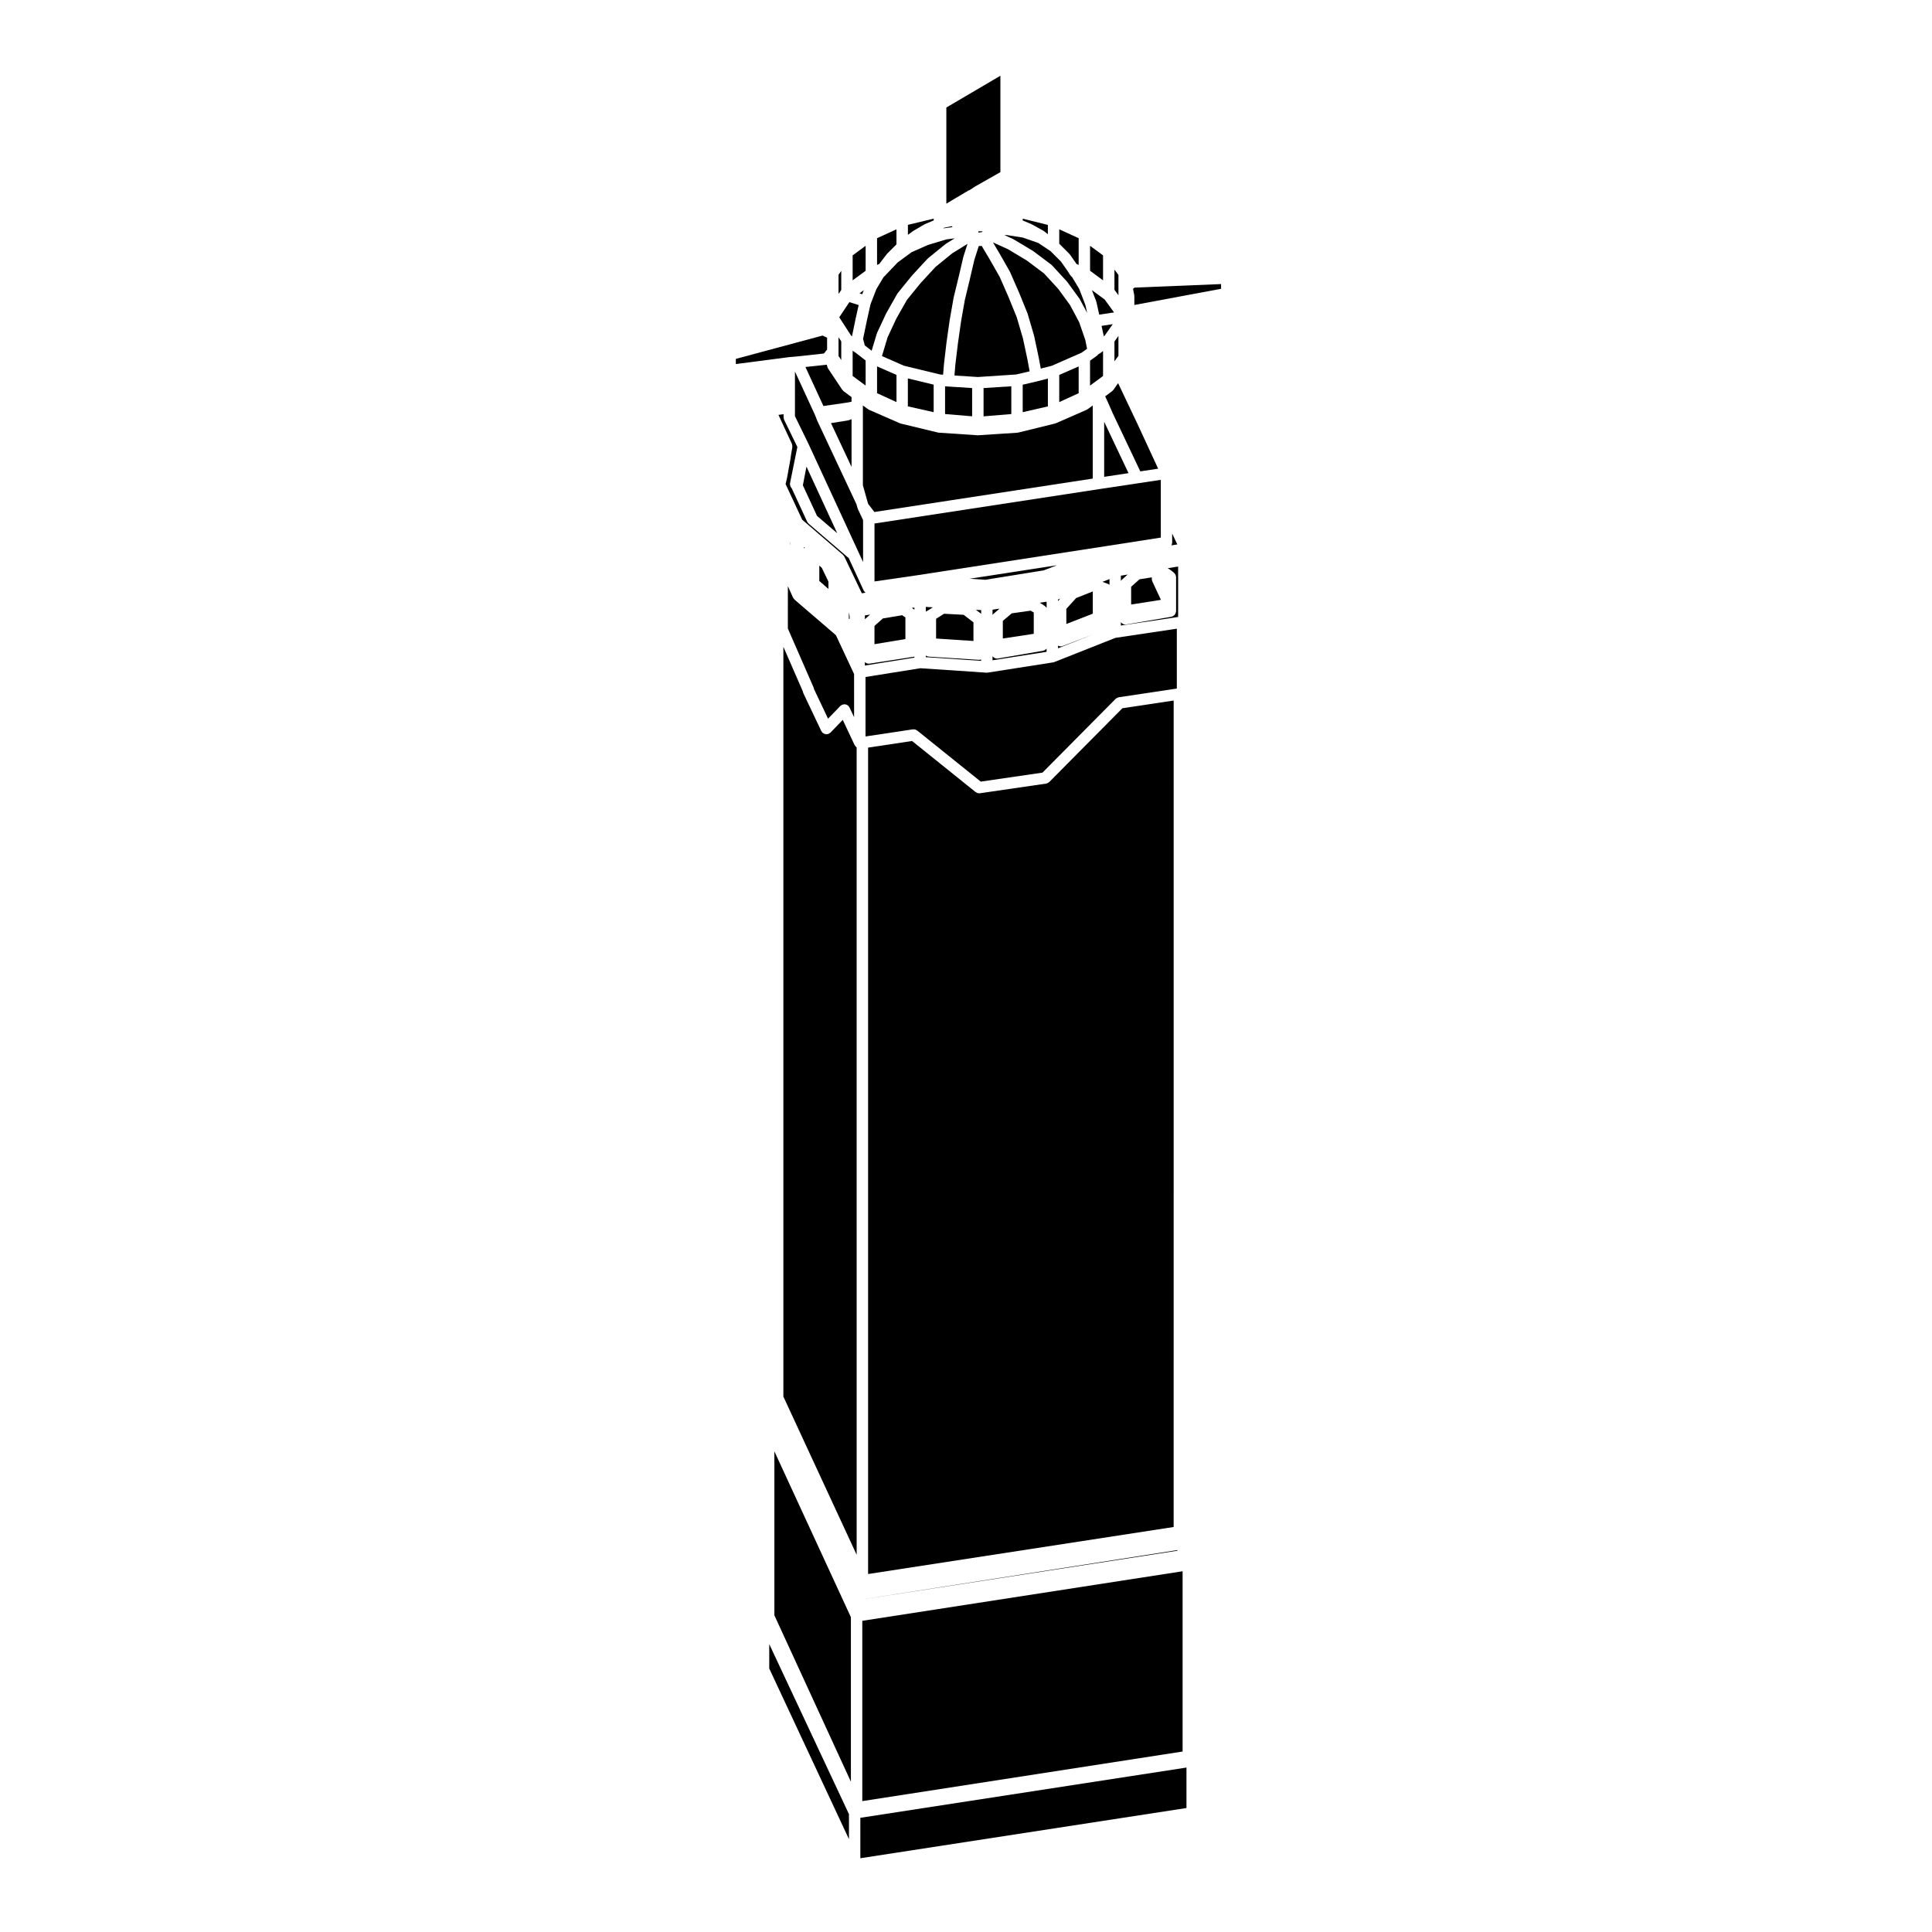 <?xml version="1.0" encoding="UTF-8"?>
<!-- Uploaded to: SVG Repo, www.svgrepo.com, Generator: SVG Repo Mixer Tools -->
<svg fill="#000000" width="800px" height="800px" version="1.1" viewBox="144 144 512 512" xmlns="http://www.w3.org/2000/svg">
 <g>
  <path d="m373.37 323.41v15.758l12.551-1.883c0.012 0 0.02 0.004 0.035 0.004 0.055-0.012 0.109 0.004 0.172 0.004 0.02 0 0.039 0.004 0.059 0.004 0.012 0 0.023 0.004 0.039 0.004 0.105 0.004 0.207-0.004 0.301 0.023 0.047 0.012 0.086 0.035 0.125 0.055 0.074 0.023 0.137 0.066 0.207 0.105 0.059 0.035 0.125 0.055 0.18 0.098 0.016 0.012 0.031 0.016 0.039 0.023l16.832 13.531 16.359-2.383 19.371-19.539c0.047-0.047 0.102-0.059 0.141-0.102 0.082-0.066 0.16-0.121 0.258-0.168 0.098-0.051 0.188-0.082 0.289-0.105 0.059-0.012 0.105-0.051 0.16-0.059l15.383-2.312v-15.859l-16.289 2.434-16.164 6.402c-0.105 0.039-0.211 0.07-0.316 0.09l-17.348 2.715c-0.074 0.012-0.152 0.02-0.23 0.02-0.035 0-0.07-0.004-0.105-0.004l-17.512-1.176z"/>
  <path d="m424.38 315.81 9.125-3.613-7.883 3.004c-0.176 0.066-0.359 0.102-0.535 0.102-0.258 0-0.488-0.086-0.699-0.195l-0.004 0.703z"/>
  <path d="m438.02 297.46-1.863 0.734 1.516 0.559c0.016 0.004 0.02 0.016 0.031 0.02 0.109 0.047 0.207 0.117 0.301 0.188 0.012 0 0.016 0.004 0.02 0.012l0.004-1.512z"/>
  <path d="m433.6 300.74-4.402 1.738-2.609 2.875v4.008l7.012-2.731z"/>
  <path d="m424.38 303.29 0.59-0.652-0.59 0.23z"/>
  <path d="m394.19 306.65-2.117 1.336v5.234l9.902 0.648v-4.949l-2.609-1.988z"/>
  <path d="m400.96 297.37 4.152 0.277 15.488-2.5 3.519-1.355z"/>
  <path d="m421.36 303.46-1.832 0.273 0.707 0.406c0.031 0.02 0.047 0.051 0.074 0.066 0.023 0.016 0.055 0.02 0.082 0.039l0.68 0.516c0.031 0.02 0.039 0.055 0.07 0.074 0.082 0.07 0.141 0.152 0.207 0.238 0.004 0.012 0.016 0.02 0.023 0.031l-0.004-1.645z"/>
  <path d="m404.02 305.68-1.391-0.074 1.391 1.059z"/>
  <path d="m441.45 331.69-19.375 19.539c-0.039 0.047-0.102 0.066-0.141 0.102-0.086 0.07-0.16 0.125-0.262 0.172-0.098 0.051-0.188 0.082-0.289 0.105-0.059 0.016-0.105 0.051-0.168 0.059l-17.512 2.551c-0.059 0.012-0.117 0.012-0.176 0.016-0.012 0-0.02 0.004-0.035 0.004-0.035 0-0.066-0.016-0.098-0.02-0.141-0.004-0.281-0.023-0.418-0.074-0.012-0.004-0.02-0.012-0.031-0.016-0.066-0.02-0.117-0.07-0.18-0.105-0.074-0.047-0.156-0.07-0.223-0.121l-16.832-13.531-11.656 1.754v219.01l80.977-12.465 0.004-219.02z"/>
  <path d="m383.08 307.04-5.106 0.855-2.227 1.977v4.848l8.195-1.363v-5.731z"/>
  <path d="m373.2 308.11 0.012-0.012 0.023-0.031 1.348-1.199-1.383 0.223z"/>
  <path d="m354.66 254.26 3.582 7.34s0 0.012 0.004 0.012c0 0.012 0.004 0.012 0.012 0.02l13.27 28.73 1.195 2.59v-11.133l-1.387-2.926c-0.016-0.035-0.012-0.07-0.023-0.105-0.016-0.047-0.047-0.086-0.059-0.125l-0.004-0.023v-0.004l-0.297-1.039-10.324-21.996c-0.012-0.02-0.004-0.035-0.016-0.055-0.004-0.012-0.016-0.016-0.02-0.031l-0.66-1.652-5.262-11.406v9.582c0 0.012 0.004 0.02 0.004 0.031 0 0.012-0.004 0.016-0.004 0.023v2.168z"/>
  <path d="m356.77 272.61 3.746 8.102 5.363 4.606-8.156-17.66z"/>
  <path d="m374.24 319.88c-0.195 0-0.383-0.039-0.555-0.105-0.066-0.023-0.109-0.07-0.172-0.105-0.105-0.055-0.207-0.109-0.293-0.195-0.004-0.004-0.016-0.004-0.02-0.012v0.91l13.129-2.102v-0.25l-11.859 1.844c-0.078 0.012-0.156 0.016-0.23 0.016z"/>
  <path d="m373.2 567.75 82.844-12.797v-0.168l-82.844 12.957z"/>
  <path d="m438.02 310.41v-0.012l-0.043 0.031z"/>
  <path d="m417.12 305.83-5.004 0.715-2.356 1.988v4.676l8.195-1.242v-5.652z"/>
  <path d="m386.25 305.52 0.078 0.047v-0.559l-0.688 0.105z"/>
  <path d="m439.34 239.75 1.059-1.449v-5.289l-1.059 1.496z"/>
  <path d="m440.4 216.86-1.059-1.406v5.344l1.059 1.453z"/>
  <path d="m435.92 230.36 0.609 2.758 0.203-0.148 2.16-3.062z"/>
  <path d="m389.82 305.83 1.395-0.883-1.867-0.105v1.27c0.016-0.012 0.023-0.016 0.039-0.023 0.059-0.039 0.102-0.102 0.168-0.125z"/>
  <path d="m433.36 220.88 1.129 2.922c0.016 0.039 0.004 0.074 0.016 0.105 0.016 0.039 0.039 0.07 0.051 0.105l0.75 3.375 3.926-0.594-2.484-3.422z"/>
  <path d="m389.35 318.15 14.66 0.984v-0.371c-0.168 0.059-0.336 0.102-0.523 0.102h-0.102l-13.27-0.852c-0.012-0.004-0.02-0.012-0.031-0.012-0.051-0.004-0.102-0.004-0.145-0.016-0.055-0.012-0.098-0.047-0.145-0.059-0.07-0.02-0.141-0.031-0.207-0.059-0.047-0.02-0.082-0.051-0.121-0.074-0.039-0.02-0.082-0.039-0.117-0.066z"/>
  <path d="m407.03 318.98 14.324-2.238v-0.875c-0.02 0.031-0.051 0.047-0.07 0.07-0.031 0.031-0.047 0.082-0.074 0.105-0.031 0.023-0.07 0.039-0.102 0.07-0.012 0.004-0.023 0.012-0.039 0.02-0.07 0.059-0.145 0.109-0.227 0.156-0.051 0.023-0.086 0.059-0.133 0.082-0.004 0-0.004 0.004-0.012 0.012-0.055 0.02-0.105 0.016-0.16 0.031-0.051 0.016-0.09 0.047-0.141 0.055l-11.898 2.039c-0.09 0.016-0.172 0.02-0.258 0.02-0.195 0-0.379-0.039-0.551-0.105-0.07-0.023-0.117-0.07-0.176-0.102-0.102-0.059-0.203-0.117-0.289-0.195-0.059-0.051-0.102-0.109-0.145-0.172-0.016-0.02-0.035-0.035-0.051-0.059z"/>
  <path d="m432.07 252.53c-0.039 0.02-0.066 0.051-0.105 0.07l-8.16 3.57c-0.039 0.02-0.086 0.012-0.125 0.023-0.039 0.016-0.074 0.047-0.117 0.055l-9.688 2.383c-0.07 0.016-0.133 0.016-0.203 0.02-0.02 0.004-0.039 0.02-0.059 0.02l-10.379 0.68h-0.098-0.102l-10.195-0.68c-0.02 0-0.035-0.016-0.055-0.016-0.066-0.004-0.133-0.012-0.203-0.023l-9.859-2.379c-0.047-0.012-0.082-0.047-0.125-0.059-0.039-0.016-0.086-0.012-0.125-0.023l-8.168-3.57c-0.035-0.02-0.059-0.051-0.098-0.07-0.059-0.035-0.133-0.055-0.191-0.102l-1.34-0.973v21.145l1.137 4.047 0.258 0.898 1.656 2.137 57.859-8.852v-19.371l-1.34 0.973c-0.047 0.043-0.113 0.062-0.176 0.098z"/>
  <path d="m407.27 306.68 1.641-1.387-1.879 0.277v1.406c0.066-0.086 0.117-0.172 0.195-0.246 0.016-0.023 0.023-0.043 0.043-0.051z"/>
  <path d="m443.07 269.39-6.453-13.613v14.586z"/>
  <path d="m432.88 246.18 3.441-2.539v-6.609l-0.816 0.605c-0.082 0.059-0.16 0.086-0.242 0.121-0.016 0.012-0.023 0.02-0.047 0.023-0.016 0.012-0.023 0.023-0.047 0.035l-0.352 0.352c-0.031 0.031-0.074 0.039-0.105 0.07-0.035 0.023-0.051 0.066-0.09 0.09l-1.75 1.25v6.602z"/>
  <path d="m432.88 215.76 3.438 2.531v-6.613l-3.438-2.539z"/>
  <path d="m368.99 255.34c-0.055 0.02-0.109 0.016-0.168 0.031-0.047 0.012-0.082 0.039-0.125 0.051l-4.481 0.707 5.453 11.613v-12.652z"/>
  <path d="m369.96 236.94v6.699l3.441 2.539v-6.644l-2.457-1.91z"/>
  <path d="m372 636.45 86.426-13.305v-10.723l-86.426 13.316z"/>
  <path d="m373.4 301.07c-0.004-0.004-0.004-0.012-0.012-0.016-0.059-0.039-0.117-0.074-0.172-0.121-0.055-0.055-0.098-0.117-0.141-0.176-0.066-0.082-0.133-0.16-0.176-0.262-0.012-0.016-0.023-0.016-0.031-0.031l-0.02-0.047-3.918-8.504-10.629-9.133c-0.168-0.141-0.293-0.312-0.379-0.5 0-0.012-0.012-0.012-0.012-0.016l-4.035-8.734-0.273-0.414c-0.105-0.16-0.18-0.348-0.223-0.543-0.039-0.195-0.039-0.395 0-0.59l1.934-9.531-3.508-7.188c-0.004-0.012-0.004-0.023-0.012-0.039-0.047-0.09-0.055-0.195-0.082-0.301-0.02-0.098-0.055-0.188-0.055-0.289 0-0.016-0.004-0.023-0.004-0.039v-0.828l-1.355 0.18 3.559 7.664c0.02 0.047 0.016 0.098 0.035 0.141 0.035 0.102 0.055 0.191 0.07 0.297 0.016 0.105 0.016 0.195 0.012 0.301-0.004 0.055 0.016 0.102 0.004 0.145l-0.344 2.039-0.168 1.152c0 0.012-0.004 0.02-0.004 0.023v0.023l-0.859 4.781c0 0.016-0.012 0.023-0.016 0.039-0.004 0.016 0 0.023 0 0.035l-0.395 1.703 4.402 9.438 10.809 9.309c0 0.004 0 0.004 0.004 0.012 0.016 0.012 0.023 0.031 0.039 0.047 0.082 0.074 0.125 0.168 0.191 0.25 0.039 0.066 0.102 0.117 0.133 0.188l0.004 0.004 4.621 9.691z"/>
  <path d="m352.99 238.66c0.016 0 0.02-0.004 0.035-0.012l2-0.168 7.289-0.789 0.312-0.312c0.004-0.012 0.016-0.023 0.02-0.039 0.051-0.117 0.133-0.207 0.211-0.309 0.039-0.055 0.066-0.117 0.109-0.168 0.004-0.004 0.012-0.004 0.016-0.012 0.016-0.016 0.035-0.023 0.055-0.039 0.039-0.055 0.105-0.086 0.152-0.125v-3.199l-0.629-0.281c-0.012-0.004-0.02-0.016-0.031-0.02s-0.016-0.004-0.023-0.004l-0.516-0.258-22.984 6.184v1.367l13.941-1.812c0.023-0.012 0.035 0 0.043-0.004z"/>
  <path d="m363.25 241.2-0.137-0.555-5.664 0.613 4.766 10.34 5.984-0.863 1.465-0.273v-1.223l-2.117-1.582c-0.105-0.082-0.172-0.18-0.25-0.281-0.031-0.035-0.074-0.051-0.102-0.09l-3.742-5.613c-0.086-0.141-0.16-0.297-0.203-0.473z"/>
  <path d="m352.79 310.57 6.852 15.695v0.012c0.039 0.098 0.047 0.203 0.066 0.309l3.734 7.871 3.25-3.359c0.066-0.07 0.145-0.102 0.215-0.152 0.074-0.055 0.137-0.121 0.223-0.168 0.012-0.004 0.02 0 0.031-0.004 0.098-0.047 0.191-0.051 0.293-0.074 0.102-0.02 0.191-0.059 0.293-0.059 0.055 0 0.105 0.02 0.156 0.023 0.141 0.012 0.281 0.02 0.414 0.074 0.051 0.016 0.09 0.059 0.141 0.086 0.125 0.066 0.25 0.125 0.352 0.223 0.004 0.012 0.016 0.012 0.02 0.016 0.004 0.004 0.004 0.016 0.012 0.02 0.004 0.004 0.012 0.004 0.016 0.012 0.066 0.066 0.098 0.141 0.141 0.215 0.051 0.07 0.109 0.121 0.145 0.203l1.199 2.551-0.004-11.453c-0.004-0.016-0.02-0.016-0.023-0.031l-0.023-0.051-4.766-10.195-10.637-9.141c-0.016-0.012-0.02-0.031-0.035-0.039-0.012-0.012-0.031-0.016-0.047-0.031l-0.344-0.336v-0.004c-0.117-0.109-0.203-0.258-0.277-0.402-0.012-0.016-0.031-0.023-0.039-0.039l-1.355-3.008z"/>
  <path d="m369.96 218.29 3.441-2.531v-6.621l-3.441 2.539z"/>
  <path d="m366.22 237.43v0.906l0.723 1.082v-4.941l-0.723-1.109z"/>
  <path d="m366.41 228.09 3.152 4.871 0.227 0.156 0.93-4.5v-0.02l0.836-3.758-2.469-0.766z"/>
  <path d="m353.34 287.77-0.039-0.16v0.75l0.039-0.008z"/>
  <path d="m357.04 289.28 0.27-0.066-0.27-0.23z"/>
  <path d="m370.54 341.52c-0.012-0.023-0.039-0.031-0.051-0.055l-3.148-6.691-3.238 3.356c-0.059 0.059-0.137 0.09-0.207 0.137-0.082 0.059-0.141 0.133-0.23 0.176-0.012 0.004-0.023 0-0.035 0.004-0.07 0.035-0.141 0.039-0.211 0.059-0.133 0.039-0.266 0.09-0.406 0.09-0.105 0-0.207-0.047-0.312-0.07-0.086-0.016-0.172-0.02-0.258-0.055-0.047-0.02-0.082-0.055-0.121-0.082 0 0-0.004-0.004-0.012-0.004-0.059-0.035-0.105-0.07-0.168-0.105-0.059-0.047-0.125-0.066-0.18-0.117-0.082-0.074-0.121-0.172-0.18-0.262-0.031-0.047-0.066-0.082-0.09-0.125-0.012-0.02-0.035-0.031-0.047-0.051l-0.02-0.039c-0.004-0.02-0.016-0.031-0.02-0.047l-4.715-9.945c-0.004-0.012 0-0.02-0.004-0.031-0.004-0.012-0.016-0.02-0.02-0.031-0.051-0.105-0.055-0.23-0.082-0.348l-5.184-11.879v198.7l19.422 41.934-0.004-213.97c-0.016-0.012-0.023-0.031-0.039-0.039-0.18-0.137-0.328-0.301-0.441-0.504z"/>
  <path d="m457.4 608.11v-47.711l-84.883 13.133v47.781l84.883-13.141z"/>
  <path d="m455.63 306.13c-0.012 0.086-0.012 0.16-0.035 0.242-0.012 0.039-0.02 0.082-0.039 0.117-0.023 0.07-0.066 0.125-0.105 0.195-0.035 0.07-0.07 0.133-0.109 0.195-0.031 0.031-0.055 0.059-0.082 0.098-0.055 0.055-0.117 0.102-0.176 0.141-0.059 0.055-0.117 0.105-0.191 0.141-0.023 0.016-0.035 0.035-0.059 0.051-0.016 0.004-0.031 0.004-0.047 0.012-0.07 0.035-0.145 0.047-0.223 0.066-0.055 0.02-0.105 0.055-0.156 0.066l-11.898 2.035c-0.09 0.016-0.172 0.023-0.258 0.023-0.195 0-0.379-0.047-0.551-0.109-0.066-0.023-0.117-0.07-0.176-0.105-0.102-0.055-0.203-0.109-0.289-0.191-0.059-0.055-0.102-0.109-0.145-0.172-0.016-0.02-0.035-0.039-0.051-0.059v0.898l15.176-2.273v-13.359l-2.762 0.441 0.656 0.418c0.031 0.016 0.039 0.039 0.059 0.055 0.023 0.02 0.055 0.02 0.082 0.039l0.848 0.68c0.023 0.02 0.035 0.047 0.055 0.066 0.086 0.074 0.141 0.156 0.207 0.242 0.055 0.082 0.109 0.141 0.152 0.227 0.039 0.086 0.059 0.172 0.082 0.266 0.031 0.102 0.059 0.195 0.066 0.309 0 0.031 0.016 0.051 0.016 0.082v9.012c-0.012 0.047-0.043 0.09-0.047 0.152z"/>
  <path d="m361.78 294.47-0.656-0.586v4.078l2.422 2.117v-1.941z"/>
  <path d="m374.81 224.33-0.141 0.418-1.004 4.516v0.004l-0.941 4.555 0.457 1.719 1.812 1.41 1.367-4.535c0.012-0.039 0.039-0.066 0.051-0.102 0.012-0.035 0.012-0.074 0.023-0.105l2.383-5.106c0.004-0.016 0.023-0.031 0.035-0.047 0.012-0.02 0.004-0.039 0.02-0.059l2.891-5.106c0.02-0.039 0.055-0.059 0.082-0.098 0.023-0.039 0.035-0.082 0.059-0.117l3.734-4.594c0.012-0.012 0.023-0.016 0.035-0.031 0.012-0.012 0.016-0.031 0.023-0.039l4.082-4.418c0.023-0.031 0.066-0.039 0.09-0.066 0.031-0.023 0.039-0.059 0.07-0.086l4.594-3.738c0.023-0.02 0.059-0.023 0.086-0.047 0.031-0.02 0.047-0.051 0.074-0.07l2.309-1.43-2.215 0.289-4.891 1.473-4.344 1.93-3.68 2.719-3.316 3.473c0 0.004-0.004 0.004-0.012 0.012-0.004 0-0.004 0.012-0.012 0.012l-0.379 0.383-1.883 3.133z"/>
  <path d="m369.16 307.3-0.207-1.027v1.754l0.207-0.027z"/>
  <path d="m349.22 572.07 20.277 44.102v-43.598l-20.277-43.953z"/>
  <path d="m347.86 580.22v5.957l21.125 45.223v-6.629l-21.125-45.066z"/>
  <path d="m454.55 288.23c-0.012 0.031-0.004 0.059-0.02 0.09-0.023 0.066-0.07 0.117-0.105 0.176-0.004 0.012-0.012 0.02-0.016 0.031l1.594-0.246-1.367-2.887v2.328c0 0.012 0.012 0.02 0.012 0.035 0 0.074-0.035 0.141-0.047 0.211-0.004 0.09-0.02 0.176-0.051 0.262z"/>
  <path d="m412.01 253.73v-7.363l-7.356 0.48v7.488z"/>
  <path d="m421.7 251.7v-7.375l-2.703 0.695h-0.023l-0.012 0.008-3.934 0.926v7.273z"/>
  <path d="m376.43 248.2 5.148 2.356v-7.199l-5.148-2.262z"/>
  <path d="m424.71 243.36v7.199l5.144-2.356v-7.094z"/>
  <path d="m427.41 211.32c0.031 0.031 0.07 0.051 0.098 0.09l1.793 2.551 0.555 0.246v-7.082l-5.144-2.352v3.82l2.625 2.625c0.039 0.02 0.051 0.062 0.074 0.102z"/>
  <path d="m400.38 208.63-4.016 2.492-4.434 3.609-3.977 4.305-3.621 4.461-2.801 4.941-2.309 4.949-1.465 4.863-0.016 0.117 5.824 2.559 9.602 2.32 0.762 0.055 0.227-2.75 0.004-0.031v-0.031l0.68-5.789 0.004-0.016v-0.016l0.848-5.953 0.012-0.027v-0.023l1.016-5.777 0.02-0.047v-0.051l1.363-5.606 1.188-5.094 0.027-0.055 0.008-0.062 1.07-3.34z"/>
  <path d="m371.77 221.74 0.727 0.227 0.422-1.078z"/>
  <path d="m379.07 211.29c0.02-0.023 0.031-0.059 0.055-0.086l2.449-2.449v-3.984l-5.144 2.352v7.078l0.586-0.258 1.98-2.59c0.02-0.02 0.055-0.035 0.074-0.062z"/>
  <path d="m395.21 246.43-0.758-0.059v7.352l7.176 0.602v-7.484l-6.391-0.41z"/>
  <path d="m391.43 253.23v-7.297l-6.84-1.652v7.41z"/>
  <path d="m394.79 197.97 5.879-3.496c0.039-0.023 0.09-0.023 0.125-0.047 0.07-0.035 0.145-0.059 0.227-0.082l1.281-0.855c0.016-0.012 0.035-0.012 0.051-0.02 0.016-0.012 0.023-0.023 0.039-0.035l6.723-3.812v-25.551l-14.324 8.422z"/>
  <path d="m393.97 204.55 0.059-0.02c0.039-0.012 0.082 0 0.121-0.012 0.047-0.012 0.082-0.035 0.121-0.039l2.09-0.277v-0.211l-0.191-0.035-1.918 0.379z"/>
  <path d="m386 205.23c0.02-0.012 0.035-0.035 0.055-0.051l2.891-1.703c0.031-0.016 0.066-0.016 0.102-0.031 0.031-0.016 0.051-0.047 0.086-0.059l2.309-0.973v-0.473l-6.836 1.652v2.637l1.336-0.969c0.008-0.008 0.035-0.008 0.059-0.031z"/>
  <path d="m404.15 205.5c0.066-0.031 0.133-0.066 0.203-0.09v-0.125h-1.059v0.348l0.742-0.086c0.039-0.027 0.078-0.031 0.113-0.047z"/>
  <path d="m401.04 217.89v0 0.016l-1.344 5.562-1.008 5.719-0.84 5.906-0.684 5.703-0.215 2.715 6.191 0.402 10.156-0.672 3.57-0.836-0.578-3.117-1.184-5.562-1.656-5.648-2.176-5.352-2.344-5.352-2.676-4.684-2.098-3.527c-0.055 0.004-0.109 0.035-0.172 0.035h-0.598l-1.168 3.656z"/>
  <path d="m410.84 206.3h-0.668l2.262 1.023c0.031 0.016 0.051 0.039 0.074 0.055 0.023 0.016 0.059 0.016 0.086 0.031l5.106 3.059c0.023 0.016 0.035 0.039 0.059 0.055 0.023 0.016 0.051 0.016 0.07 0.031l4.758 3.57c0.039 0.023 0.059 0.07 0.098 0.102 0.035 0.035 0.082 0.051 0.109 0.086l3.914 4.254c0.02 0.023 0.031 0.055 0.051 0.074 0.016 0.023 0.047 0.035 0.059 0.059l3.231 4.422c0.023 0.031 0.031 0.07 0.047 0.102 0.02 0.031 0.051 0.051 0.07 0.082l1.945 3.637-0.48-2.137-1.613-4.203-1.879-3.129-0.379-0.383c-0.059-0.055-0.082-0.125-0.125-0.188-0.023-0.039-0.07-0.055-0.098-0.098l-0.488-0.805-1.93-2.734-2.695-2.695-3.285-2.191-4.102-1.422z"/>
  <path d="m408.87 211.16 0.004 0.012 0.008 0.004 2.723 4.766 0.023 0.07 0.043 0.07 2.383 5.441 0.008 0.02 0.012 0.02 2.207 5.441 0.016 0.078 0.035 0.066 1.695 5.781 0.008 0.055 0.023 0.051 1.188 5.617v0.02l0.012 0.016 0.555 2.992 2.902-0.742 7.91-3.469 1.453-1.035-0.465-2.34-1.633-4.727-2.434-4.555-3.121-4.269-3.766-4.094-4.582-3.43-4.961-2.977-3.973-1.801z"/>
  <path d="m417.48 203.47 3.059 1.703c0.039 0.02 0.066 0.059 0.102 0.086 0.035 0.02 0.082 0.031 0.109 0.059l0.945 0.75v-2.469l-6.664-1.641v0.469l2.309 0.973c0.023 0.012 0.039 0.035 0.066 0.051 0.02 0.004 0.051 0.004 0.074 0.02z"/>
  <path d="m366.22 221.9 0.723-1.078v-5.047l-0.723 1.047z"/>
  <path d="m441.25 297.68 1.586-1.414-1.793 0.293v1.391c0.059-0.086 0.105-0.168 0.18-0.238 0.012-0.004 0.02-0.02 0.027-0.031z"/>
  <path d="m444.26 220.54 0.324 1.629v0.004 0.004c0.012 0.055-0.004 0.102 0 0.145 0.004 0.055 0.031 0.098 0.031 0.145v2.359l22.988-4.293v-1.25l-22.934 0.934z"/>
  <path d="m445.54 272.08-10.199 1.535h-0.004l-59.586 9.121v15.355l11.195-1.625 50.652-7.816 14.027-2.184v-15.305z"/>
  <path d="m438.95 247.41c-0.07 0.086-0.121 0.172-0.215 0.242l-1.855 1.391 0.785 1.688c0.004 0.004 0 0.012 0.004 0.02 0.004 0.004 0.012 0.012 0.012 0.016l0.004 0.016c0.004 0 0.004 0.004 0.004 0.004l1.184 2.699 7.32 15.434 4.727-0.715-5.285-11.441-5.328-11.227-1.234 1.773c-0.031 0.043-0.086 0.059-0.121 0.102z"/>
  <path d="m445.98 297.52-2.215 1.977v4.707l7.863-1.23v-0.074l-2.238-4.797c-0.004-0.004-0.004-0.016-0.012-0.023-0.023-0.066-0.031-0.133-0.051-0.203s-0.059-0.137-0.07-0.211c-0.004-0.023 0.004-0.051 0-0.074 0-0.035-0.012-0.066-0.012-0.102 0-0.012-0.004-0.02-0.004-0.031v-0.449z"/>
 </g>
</svg>